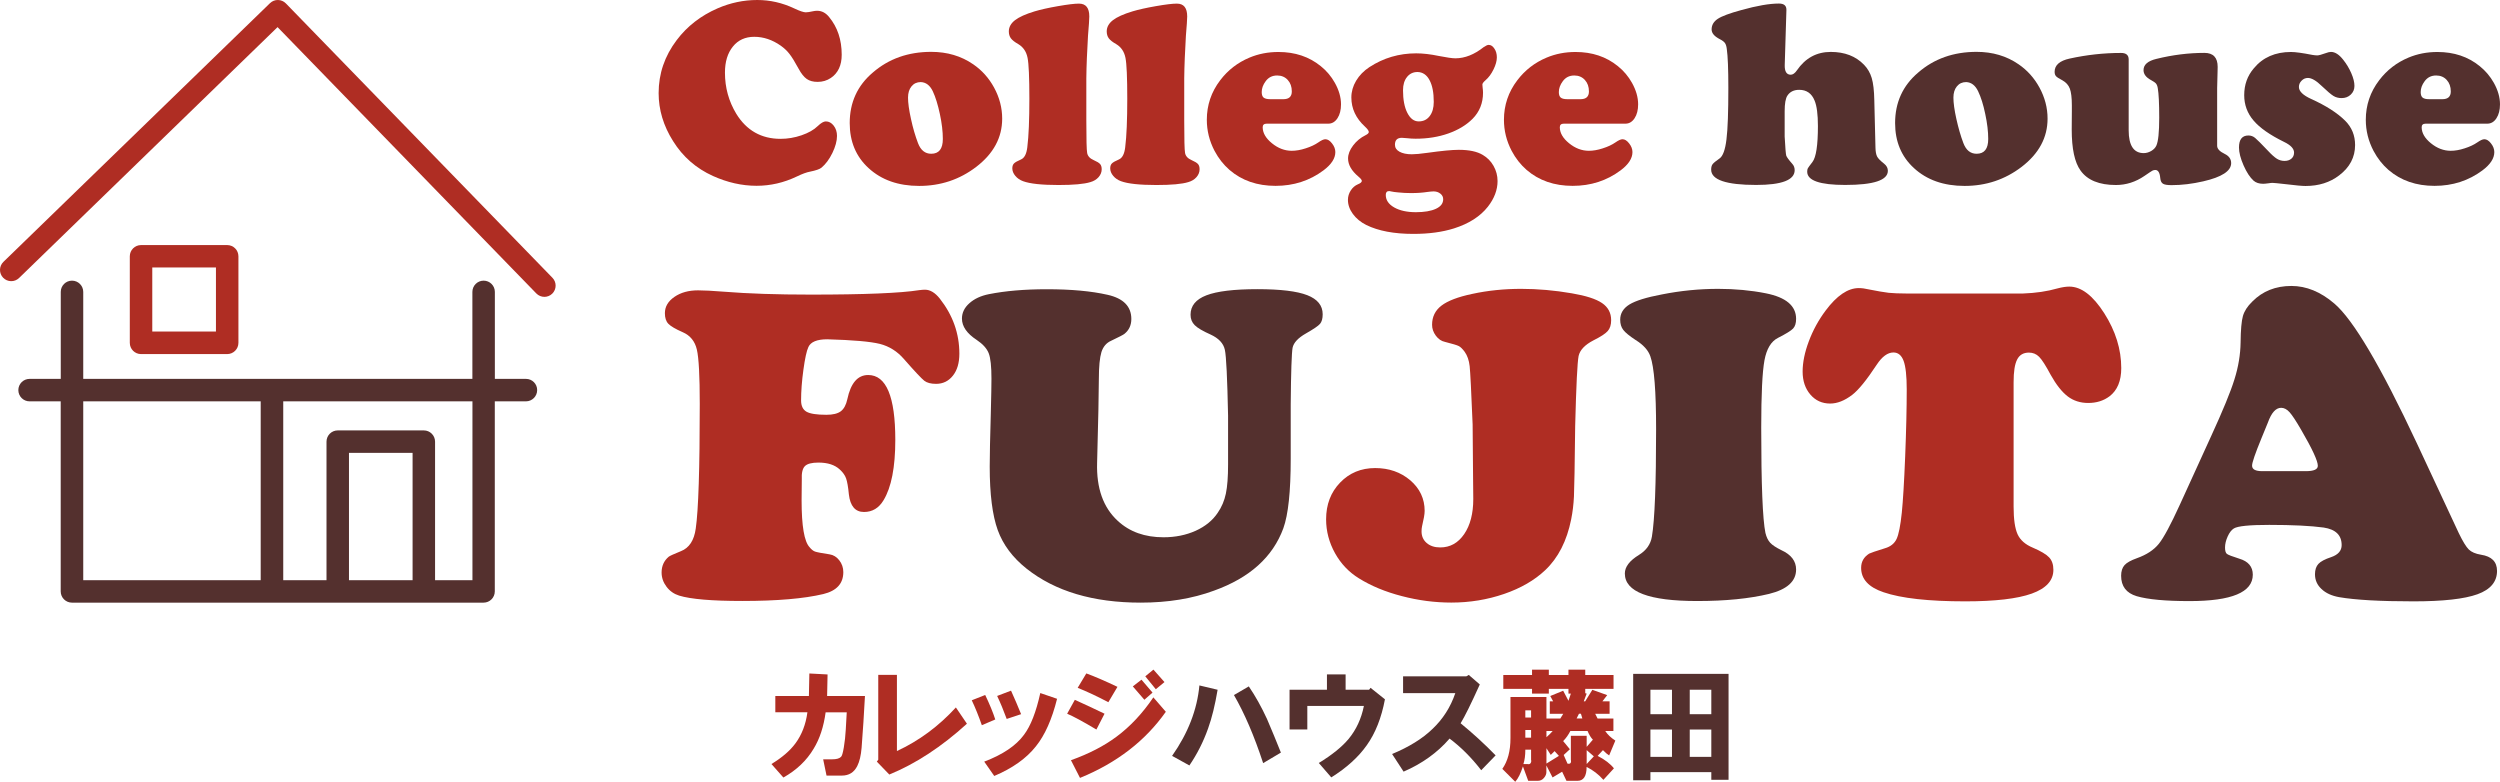 <?xml version="1.0" encoding="utf-8"?>
<!-- Generator: Adobe Illustrator 27.9.0, SVG Export Plug-In . SVG Version: 6.00 Build 0)  -->
<svg version="1.1" id="レイヤー_1" xmlns="http://www.w3.org/2000/svg" xmlns:xlink="http://www.w3.org/1999/xlink" x="0px"
	 y="0px" viewBox="0 0 387.13 121.06" style="enable-background:new 0 0 387.13 121.06;" xml:space="preserve">
<style type="text/css">
	.st0{fill:#AF2D23;}
	.st1{fill:#54302E;}
	.st2{fill:none;}
</style>
<g>
	<path class="st0" d="M119.46,118.31c1.63-0.99,2.87-2.05,3.71-3.19c0.99-1.34,1.61-2.94,1.86-4.82h-4.97v-2.52h5.2l0.07-3.49
		l2.82,0.15l-0.07,3.34h5.86c-0.15,2.82-0.32,5.49-0.52,8.02c-0.1,1.19-0.32,2.13-0.67,2.82c-0.5,0.99-1.29,1.48-2.38,1.48h-2.38
		l-0.52-2.52h1.41c0.64,0,1.09-0.12,1.34-0.37c0.15-0.1,0.3-0.59,0.45-1.48s0.25-1.81,0.3-2.75l0.15-2.67h-3.27
		c-0.3,2.23-0.92,4.11-1.86,5.64c-1.09,1.83-2.65,3.31-4.68,4.45L119.46,118.31z"/>
	<path class="st0" d="M135.78,117.94l0.22-0.3v-13.14h2.89v11.8c3.41-1.58,6.46-3.83,9.13-6.75l1.71,2.52
		c-3.91,3.56-7.92,6.19-12.02,7.87L135.78,117.94z"/>
	<path class="st0" d="M150.48,108.44l2.08-0.82c0.69,1.44,1.21,2.7,1.56,3.79l-2.08,0.89C151.54,110.87,151.02,109.58,150.48,108.44
		z M152.41,117.94c2.87-1.09,4.92-2.47,6.16-4.16c1.04-1.38,1.88-3.54,2.52-6.46l2.6,0.89c-0.79,3.17-1.88,5.62-3.27,7.35
		c-1.48,1.88-3.64,3.41-6.46,4.6L152.41,117.94z M154.41,107.77l2.15-0.82c0.54,1.19,1.06,2.4,1.56,3.64l-2.23,0.74
		C155.4,110,154.91,108.81,154.41,107.77z"/>
	<path class="st0" d="M165.25,110.52l1.19-2.15c1.53,0.69,3.07,1.41,4.6,2.15l-1.26,2.45C167.7,111.73,166.19,110.92,165.25,110.52z
		 M165.84,117.72c2.77-0.99,5.12-2.2,7.05-3.64c2.13-1.58,4.03-3.61,5.71-6.09l1.93,2.23c-3.17,4.5-7.6,7.92-13.29,10.24
		L165.84,117.72z M166.88,106.51l1.34-2.23c1.24,0.45,2.84,1.14,4.82,2.08l-1.41,2.38C169.95,107.85,168.37,107.11,166.88,106.51z
		 M175.42,106.29l1.34-1.04l1.71,2l-1.26,1.11L175.42,106.29z M177.35,104.73l1.26-1.04l1.71,1.93l-1.34,1.11L177.35,104.73z"/>
	<path class="st1" d="M181.5,117.05c2.47-3.51,3.88-7.15,4.23-10.91l2.82,0.67c-0.4,2.38-0.89,4.38-1.48,6.01
		c-0.74,2.08-1.71,3.98-2.89,5.71L181.5,117.05z M191.08,107.63l2.3-1.34c1.04,1.53,1.98,3.22,2.82,5.05
		c0.74,1.73,1.46,3.46,2.15,5.2l-2.75,1.63C194.22,113.96,192.71,110.45,191.08,107.63z"/>
	<path class="st1" d="M199.69,112.97v-6.16h5.79v-2.38h2.89v2.38h3.64l0.22-0.3l2.23,1.78c-0.54,2.87-1.48,5.25-2.82,7.12
		c-1.29,1.83-3.12,3.49-5.49,4.97l-1.93-2.23c2.03-1.24,3.56-2.47,4.6-3.71c1.19-1.43,1.98-3.14,2.38-5.12h-8.76v3.64H199.69z"/>
	<path class="st1" d="M215.57,116.76c2.62-1.09,4.7-2.38,6.23-3.86c1.63-1.53,2.82-3.39,3.56-5.57h-8.09v-2.6h9.8l0.37-0.22
		l1.71,1.48c-1.34,2.97-2.33,4.97-2.97,6.01c1.93,1.58,3.74,3.24,5.42,4.97l-2.23,2.3c-1.53-1.98-3.17-3.61-4.9-4.9
		c-1.88,2.18-4.26,3.88-7.12,5.12L215.57,116.76z"/>
	<path class="st0" d="M233.9,114.31v-6.38h5.57v3.34h2.15l0.45-0.74h-2.08v-1.93h0.52l-0.45-0.82l2-0.82l0.82,1.56l0.37-1.11h-0.37
		v-0.74h-3.04v0.74h-2.6v-0.74h-4.45v-2.15h4.45v-0.82h2.6v0.82h3.04v-0.82h2.6v0.82h4.38v2.15h-4.38v0.67l0.22,0.07l-0.45,1.19
		h0.22l1.11-1.78l2.3,0.82l-0.74,0.96h1.11v1.93h-2.23l0.37,0.74h2.45v1.93h-1.26c0.35,0.54,0.87,1.04,1.56,1.48l-0.96,2.3
		c-0.25-0.15-0.57-0.42-0.96-0.82l-0.82,0.89c1.14,0.59,1.98,1.24,2.52,1.93l-1.63,1.78c-0.74-0.84-1.61-1.51-2.6-2
		c0,1.43-0.47,2.15-1.41,2.15h-1.71l-0.67-1.41l-1.48,0.89l-0.96-1.86v1.04c0,0.3-0.12,0.59-0.37,0.89
		c-0.25,0.3-0.57,0.45-0.96,0.45h-1.48l-0.82-2.23c-0.35,1.09-0.74,1.88-1.19,2.38l-2-2C233.48,117.87,233.9,116.29,233.9,114.31z
		 M237.09,117.65v-1.56h-0.89c0,0.89-0.1,1.63-0.3,2.23h0.67c0.2,0.05,0.35,0,0.45-0.15C237.12,118.02,237.14,117.84,237.09,117.65z
		 M236.2,111.11h0.89V110h-0.89V111.11z M236.2,114.23h0.89v-1.19h-0.89V114.23z M239.47,114.16c0.4-0.35,0.72-0.67,0.96-0.96h-0.96
		V114.16z M239.47,118.24l1.93-1.19l-0.67-0.74l-0.59,0.59l-0.67-1.04V118.24z M243.25,117.65v-3.71h2.45v1.71l0.96-1.11
		c-0.3-0.3-0.57-0.74-0.82-1.34h-2.67c-0.3,0.59-0.67,1.11-1.11,1.56l1.04,1.26l-0.96,0.89l0.59,1.34
		C243.18,118.34,243.35,118.14,243.25,117.65z M244.14,111.26h0.89l-0.22-0.74h-0.3L244.14,111.26z M245.7,118.31l1.11-1.19
		l-1.11-0.96V118.31z"/>
	<path class="st1" d="M265,120.76v-1.19h-9.43v1.26h-2.67v-16.48h14.77v16.4H265z M255.57,110.6h3.34v-3.79h-3.34V110.6z
		 M255.57,117.2h3.34v-4.23h-3.34V117.2z M261.66,110.6H265v-3.79h-3.34V110.6z M261.66,117.2H265v-4.23h-3.34V117.2z"/>
</g>
<g>
	<g>
		<path class="st0" d="M117.26,0c1.97,0,3.88,0.43,5.72,1.3c0.86,0.41,1.47,0.61,1.8,0.61c0.24,0,0.63-0.06,1.18-0.18
			c0.18-0.04,0.37-0.06,0.59-0.06c0.7,0,1.32,0.32,1.84,0.97c1.3,1.57,1.95,3.51,1.95,5.84c0,1.63-0.56,2.83-1.68,3.59
			c-0.61,0.41-1.29,0.61-2.05,0.61c-0.69,0-1.25-0.15-1.68-0.45c-0.43-0.3-0.85-0.82-1.26-1.58c-0.58-1.07-1.05-1.83-1.42-2.3
			c-0.36-0.47-0.81-0.89-1.34-1.27c-1.31-0.92-2.68-1.38-4.11-1.38c-1.39,0-2.5,0.5-3.31,1.51c-0.82,1.01-1.23,2.35-1.23,4.04
			c0,2.32,0.59,4.45,1.76,6.38c1.59,2.58,3.88,3.87,6.85,3.87c1.09,0,2.18-0.18,3.25-0.55c1.07-0.37,1.91-0.84,2.5-1.42
			c0.51-0.49,0.93-0.73,1.26-0.73c0.47,0,0.88,0.22,1.22,0.66c0.34,0.44,0.51,0.97,0.51,1.59c0,0.78-0.24,1.66-0.71,2.63
			c-0.47,0.97-1.04,1.74-1.7,2.29c-0.28,0.23-0.87,0.43-1.76,0.61c-0.51,0.09-1.2,0.34-2.05,0.75c-2,0.96-4.08,1.44-6.24,1.44
			c-2.26,0-4.51-0.51-6.75-1.52c-2.61-1.18-4.67-2.98-6.18-5.41c-1.49-2.36-2.23-4.84-2.23-7.42c0-3,0.93-5.74,2.8-8.21
			c1.62-2.15,3.74-3.79,6.34-4.92C113.11,0.43,115.16,0,117.26,0z"/>
		<path class="st0" d="M144.2,8.03c2.47,0,4.64,0.64,6.51,1.93c1.34,0.92,2.41,2.11,3.22,3.59c0.84,1.54,1.26,3.15,1.26,4.82
			c0,2.93-1.34,5.42-4.03,7.48c-2.57,1.96-5.51,2.94-8.82,2.94c-3.23,0-5.84-0.92-7.84-2.76c-1.95-1.78-2.92-4.11-2.92-6.97
			c0-3.19,1.19-5.8,3.57-7.82C137.63,9.09,140.65,8.03,144.2,8.03z M142.58,12.71c-0.59,0-1.07,0.22-1.43,0.66
			c-0.36,0.44-0.54,1.02-0.54,1.75c0,0.81,0.15,1.92,0.46,3.31c0.3,1.4,0.67,2.64,1.08,3.72c0.42,1.11,1.1,1.66,2.05,1.66
			c1.2,0,1.8-0.76,1.8-2.29c0-1.14-0.15-2.43-0.46-3.87s-0.67-2.62-1.1-3.53C144,13.21,143.38,12.74,142.58,12.71z"/>
		<path class="st0" d="M168.22,12.16v6.51c0,2.88,0.04,4.55,0.13,5.03c0.09,0.47,0.42,0.84,1,1.09c0.5,0.22,0.83,0.42,1,0.61
			c0.17,0.19,0.25,0.46,0.25,0.81c0,0.45-0.16,0.85-0.48,1.22c-0.32,0.36-0.74,0.62-1.27,0.77c-0.97,0.3-2.61,0.45-4.93,0.45
			c-2.61,0-4.44-0.2-5.49-0.59c-0.49-0.18-0.89-0.45-1.2-0.82c-0.31-0.37-0.47-0.76-0.47-1.17c0-0.32,0.08-0.57,0.25-0.75
			c0.17-0.18,0.54-0.39,1.1-0.63c0.53-0.23,0.85-0.86,0.97-1.88c0.22-1.76,0.32-4.26,0.32-7.5c0-3.3-0.09-5.42-0.28-6.36
			c-0.19-0.95-0.66-1.65-1.42-2.11c-0.57-0.32-0.96-0.63-1.17-0.92s-0.31-0.65-0.31-1.06c0-0.66,0.32-1.24,0.95-1.73
			c0.63-0.49,1.65-0.95,3.04-1.37c0.93-0.28,2.14-0.55,3.63-0.81c1.49-0.26,2.57-0.39,3.24-0.39c1.07,0,1.6,0.66,1.6,1.99
			c0,0.43-0.07,1.43-0.2,2.98C168.34,7.93,168.24,10.15,168.22,12.16z"/>
		<path class="st0" d="M183.38,12.16v6.51c0,2.88,0.04,4.55,0.13,5.03c0.09,0.47,0.42,0.84,1,1.09c0.5,0.22,0.83,0.42,1,0.61
			c0.17,0.19,0.25,0.46,0.25,0.81c0,0.45-0.16,0.85-0.48,1.22c-0.32,0.36-0.74,0.62-1.27,0.77c-0.97,0.3-2.61,0.45-4.93,0.45
			c-2.61,0-4.44-0.2-5.49-0.59c-0.49-0.18-0.89-0.45-1.2-0.82c-0.31-0.37-0.47-0.76-0.47-1.17c0-0.32,0.08-0.57,0.25-0.75
			c0.17-0.18,0.54-0.39,1.1-0.63c0.53-0.23,0.85-0.86,0.97-1.88c0.22-1.76,0.32-4.26,0.32-7.5c0-3.3-0.09-5.42-0.28-6.36
			c-0.19-0.95-0.66-1.65-1.42-2.11c-0.57-0.32-0.96-0.63-1.17-0.92s-0.31-0.65-0.31-1.06c0-0.66,0.32-1.24,0.95-1.73
			c0.63-0.49,1.65-0.95,3.04-1.37c0.93-0.28,2.14-0.55,3.63-0.81c1.49-0.26,2.57-0.39,3.24-0.39c1.07,0,1.6,0.66,1.6,1.99
			c0,0.43-0.07,1.43-0.2,2.98C183.5,7.93,183.4,10.15,183.38,12.16z"/>
		<path class="st0" d="M205.69,19.15h-9.53c-0.42,0-0.63,0.18-0.63,0.55c0,0.88,0.48,1.71,1.43,2.48c0.95,0.78,1.98,1.17,3.07,1.17
			c0.65,0,1.37-0.12,2.16-0.38c0.79-0.25,1.44-0.56,1.96-0.92c0.46-0.32,0.82-0.49,1.09-0.49c0.35,0,0.7,0.22,1.03,0.65
			c0.34,0.43,0.51,0.88,0.51,1.34c0,0.97-0.61,1.91-1.82,2.82c-2.15,1.61-4.63,2.41-7.44,2.41c-2.84,0-5.22-0.82-7.13-2.47
			c-0.93-0.81-1.7-1.79-2.31-2.94c-0.8-1.53-1.2-3.13-1.2-4.82c0-2.27,0.69-4.31,2.07-6.12c1.19-1.57,2.7-2.74,4.54-3.51
			c1.38-0.58,2.87-0.87,4.48-0.87c2.57,0,4.75,0.73,6.55,2.19c0.91,0.73,1.63,1.59,2.19,2.59c0.63,1.13,0.95,2.24,0.95,3.32
			c0,0.88-0.18,1.6-0.55,2.16S206.27,19.15,205.69,19.15z M196.69,15.36h2.05c0.86,0,1.3-0.4,1.3-1.2c0-0.73-0.21-1.32-0.63-1.78
			s-0.97-0.69-1.64-0.69c-0.76,0-1.35,0.3-1.78,0.89c-0.41,0.55-0.61,1.11-0.61,1.68c0,0.41,0.1,0.69,0.29,0.85
			S196.21,15.36,196.69,15.36z"/>
		<path class="st0" d="M230.52,6.95c0.34,0,0.64,0.19,0.89,0.58c0.26,0.38,0.38,0.83,0.38,1.35c0,0.55-0.17,1.18-0.52,1.88
			c-0.34,0.7-0.76,1.26-1.25,1.68c-0.31,0.27-0.47,0.49-0.47,0.65c0,0.04,0.01,0.2,0.04,0.49c0.04,0.28,0.06,0.54,0.06,0.77
			c0,1.61-0.54,2.96-1.62,4.05c-0.97,0.97-2.23,1.73-3.76,2.27c-1.53,0.54-3.22,0.81-5.06,0.81c-0.45,0-0.88-0.03-1.32-0.08
			c-0.35-0.04-0.62-0.06-0.81-0.06c-0.72,0-1.07,0.36-1.07,1.07c0,0.46,0.23,0.82,0.7,1.08c0.47,0.26,1.1,0.4,1.9,0.4
			c0.54,0,1.34-0.07,2.39-0.22c2.22-0.31,3.85-0.47,4.9-0.47c1.59,0,2.83,0.26,3.71,0.79c0.7,0.41,1.26,0.97,1.67,1.7
			c0.41,0.73,0.62,1.51,0.62,2.35c0,1.36-0.5,2.69-1.5,3.97c-1.19,1.51-2.94,2.63-5.25,3.36c-1.81,0.57-3.9,0.85-6.28,0.85
			c-3,0-5.43-0.46-7.3-1.38c-0.86-0.43-1.55-1-2.07-1.7c-0.51-0.7-0.77-1.43-0.77-2.19c0-0.53,0.15-1.01,0.44-1.46
			s0.66-0.76,1.1-0.95c0.41-0.16,0.61-0.34,0.61-0.53c0-0.15-0.17-0.36-0.51-0.65c-1.08-0.91-1.62-1.84-1.62-2.82
			c0-0.65,0.26-1.32,0.78-2.01c0.52-0.69,1.17-1.22,1.94-1.6c0.32-0.16,0.49-0.32,0.49-0.49c0-0.19-0.2-0.47-0.61-0.85
			c-1.39-1.28-2.09-2.78-2.09-4.5c0-0.9,0.25-1.77,0.74-2.59c0.49-0.82,1.18-1.53,2.06-2.11c2.18-1.42,4.59-2.13,7.24-2.13
			c1.05,0,2.23,0.14,3.53,0.41c1.23,0.24,2.07,0.36,2.53,0.36c1.47,0,2.94-0.58,4.4-1.74C230.09,7.07,230.34,6.95,230.52,6.95z
			 M215.1,29.59c-0.34,0-0.51,0.2-0.51,0.59c0,0.8,0.43,1.44,1.3,1.94c0.86,0.49,1.99,0.74,3.36,0.74c1.32,0,2.36-0.18,3.11-0.53
			c0.75-0.35,1.12-0.84,1.12-1.48c0-0.34-0.14-0.63-0.43-0.86s-0.64-0.35-1.05-0.35c-0.22,0-0.53,0.03-0.93,0.08
			c-0.76,0.12-1.6,0.18-2.53,0.18c-0.69,0-1.35-0.03-1.99-0.1c-0.47-0.04-0.86-0.09-1.16-0.16C215.26,29.6,215.16,29.59,215.1,29.59
			z M219.51,11.15c-0.68,0-1.22,0.26-1.63,0.77c-0.41,0.51-0.62,1.2-0.62,2.05c0,1.46,0.22,2.63,0.67,3.51
			c0.45,0.88,1.03,1.32,1.76,1.32c0.72,0,1.28-0.27,1.7-0.82c0.42-0.55,0.63-1.28,0.63-2.2c0-1.45-0.22-2.57-0.66-3.38
			C220.93,11.59,220.31,11.17,219.51,11.15z"/>
		<path class="st0" d="M251.7,19.15h-9.53c-0.42,0-0.63,0.18-0.63,0.55c0,0.88,0.48,1.71,1.43,2.48c0.95,0.78,1.98,1.17,3.07,1.17
			c0.65,0,1.37-0.12,2.16-0.38c0.79-0.25,1.44-0.56,1.96-0.92c0.46-0.32,0.82-0.49,1.09-0.49c0.35,0,0.7,0.22,1.03,0.65
			c0.34,0.43,0.51,0.88,0.51,1.34c0,0.97-0.61,1.91-1.82,2.82c-2.15,1.61-4.63,2.41-7.44,2.41c-2.84,0-5.22-0.82-7.13-2.47
			c-0.93-0.81-1.7-1.79-2.31-2.94c-0.8-1.53-1.2-3.13-1.2-4.82c0-2.27,0.69-4.31,2.07-6.12c1.19-1.57,2.7-2.74,4.54-3.51
			c1.38-0.58,2.87-0.87,4.48-0.87c2.57,0,4.75,0.73,6.55,2.19c0.91,0.73,1.63,1.59,2.19,2.59c0.63,1.13,0.95,2.24,0.95,3.32
			c0,0.88-0.18,1.6-0.55,2.16S252.28,19.15,251.7,19.15z M242.7,15.36h2.05c0.86,0,1.3-0.4,1.3-1.2c0-0.73-0.21-1.32-0.63-1.78
			s-0.97-0.69-1.64-0.69c-0.76,0-1.35,0.3-1.78,0.89c-0.41,0.55-0.61,1.11-0.61,1.68c0,0.41,0.1,0.69,0.29,0.85
			S242.21,15.36,242.7,15.36z"/>
		<path class="st1" d="M276.63,1.56l-0.26,8.49c-0.03,1.01,0.28,1.52,0.93,1.52c0.32,0,0.64-0.22,0.95-0.67
			c1.31-1.91,3.06-2.86,5.25-2.86c2.15,0,3.86,0.66,5.13,1.97c0.57,0.58,0.97,1.27,1.21,2.07c0.24,0.8,0.37,1.94,0.4,3.43l0.18,7.32
			c0.01,0.64,0.1,1.1,0.25,1.4c0.15,0.3,0.52,0.67,1.08,1.11c0.39,0.31,0.59,0.68,0.59,1.11c0,1.46-2.2,2.19-6.61,2.19
			c-3.92,0-5.88-0.68-5.88-2.05c0-0.23,0.03-0.41,0.1-0.53c0.07-0.12,0.3-0.45,0.71-0.97c0.57-0.74,0.85-2.6,0.85-5.57
			c0-1.8-0.17-3.11-0.51-3.93c-0.45-1.12-1.24-1.68-2.39-1.68c-0.82,0-1.43,0.3-1.82,0.89c-0.29,0.43-0.43,1.24-0.43,2.43v3.91
			c0.09,1.73,0.18,2.71,0.24,2.94c0.07,0.23,0.38,0.66,0.93,1.28c0.26,0.28,0.38,0.61,0.38,0.99c0,1.53-1.99,2.29-5.96,2.29
			c-4.65,0-6.97-0.79-6.97-2.37c0-0.36,0.07-0.65,0.22-0.84c0.15-0.2,0.51-0.5,1.09-0.9c0.51-0.36,0.87-1.35,1.06-2.95
			c0.2-1.6,0.29-4.25,0.29-7.96c0-2.91-0.08-4.92-0.24-6.04c-0.05-0.42-0.15-0.73-0.29-0.92c-0.14-0.2-0.41-0.4-0.8-0.6
			c-0.84-0.43-1.26-0.93-1.26-1.5c0-0.68,0.32-1.22,0.95-1.64c0.63-0.42,1.85-0.87,3.65-1.36c2.43-0.68,4.37-1.01,5.82-1.01
			C276.28,0.55,276.65,0.89,276.63,1.56z"/>
		<path class="st1" d="M306.08,8.03c2.47,0,4.64,0.64,6.51,1.93c1.34,0.92,2.41,2.11,3.22,3.59c0.84,1.54,1.26,3.15,1.26,4.82
			c0,2.93-1.34,5.42-4.03,7.48c-2.57,1.96-5.51,2.94-8.82,2.94c-3.23,0-5.84-0.92-7.84-2.76c-1.95-1.78-2.92-4.11-2.92-6.97
			c0-3.19,1.19-5.8,3.57-7.82C299.5,9.09,302.52,8.03,306.08,8.03z M304.46,12.71c-0.59,0-1.07,0.22-1.43,0.66
			c-0.36,0.44-0.54,1.02-0.54,1.75c0,0.81,0.15,1.92,0.46,3.31s0.67,2.64,1.08,3.72c0.42,1.11,1.1,1.66,2.05,1.66
			c1.2,0,1.8-0.76,1.8-2.29c0-1.14-0.15-2.43-0.46-3.87c-0.3-1.45-0.67-2.62-1.11-3.53C305.87,13.21,305.25,12.74,304.46,12.71z"/>
		<path class="st1" d="M329.63,9.2v10.98c0,2.35,0.78,3.53,2.33,3.53c0.39,0,0.78-0.11,1.16-0.33c0.38-0.22,0.64-0.5,0.79-0.82
			c0.3-0.65,0.45-2.09,0.45-4.34c0-2.22-0.08-3.73-0.22-4.54c-0.05-0.34-0.15-0.58-0.28-0.74c-0.14-0.16-0.39-0.33-0.77-0.54
			c-0.77-0.41-1.16-0.92-1.16-1.54c0-0.84,0.66-1.42,1.99-1.74c2.51-0.62,4.99-0.93,7.44-0.93c1.36,0,2.05,0.72,2.05,2.17
			c0,0.15-0.01,0.45-0.02,0.91c-0.03,0.65-0.05,1.44-0.06,2.37v8.94c0,0.46,0.39,0.88,1.18,1.26c0.66,0.32,0.99,0.8,0.99,1.42
			c0,1.22-1.44,2.16-4.32,2.82c-1.69,0.39-3.32,0.59-4.91,0.59c-0.65,0-1.09-0.07-1.33-0.22c-0.24-0.15-0.38-0.44-0.42-0.87
			c-0.07-0.84-0.33-1.26-0.77-1.26c-0.16,0-0.31,0.04-0.45,0.11s-0.55,0.35-1.24,0.82c-1.36,0.93-2.83,1.4-4.4,1.4
			c-2.59,0-4.43-0.75-5.49-2.25c-0.91-1.26-1.36-3.37-1.36-6.34c0-1.11,0.01-2.05,0.02-2.84c0-0.46,0-0.77,0-0.93
			c0-1.16-0.11-2.02-0.31-2.56c-0.21-0.55-0.59-0.98-1.15-1.29c-0.53-0.27-0.86-0.49-1-0.65c-0.14-0.16-0.21-0.39-0.21-0.67
			c0-1.03,0.78-1.71,2.33-2.05c2.65-0.58,5.3-0.87,7.94-0.87C329.23,8.19,329.63,8.53,329.63,9.2z"/>
		<path class="st1" d="M354.76,8.05c0.68,0,1.78,0.15,3.3,0.45c0.31,0.05,0.57,0.08,0.77,0.08c0.23,0,0.67-0.12,1.34-0.36
			c0.31-0.12,0.57-0.18,0.79-0.18c0.62,0,1.25,0.4,1.88,1.2c0.51,0.64,0.93,1.33,1.26,2.09s0.49,1.41,0.49,1.97
			c0,0.54-0.19,0.99-0.57,1.35c-0.38,0.36-0.85,0.54-1.42,0.54c-0.47,0-0.9-0.11-1.27-0.34c-0.37-0.23-0.97-0.74-1.79-1.52
			c-0.86-0.84-1.58-1.26-2.15-1.26c-0.38,0-0.71,0.14-0.98,0.42c-0.28,0.28-0.42,0.6-0.42,0.98c0,0.66,0.63,1.28,1.91,1.86
			c2.28,1.03,4.03,2.15,5.25,3.36c1.03,1.03,1.54,2.28,1.54,3.77c0,1.88-0.82,3.45-2.47,4.7c-1.42,1.09-3.16,1.64-5.21,1.64
			c-0.53,0-1.49-0.09-2.88-0.26c-1.31-0.15-2.05-0.22-2.21-0.22c-0.18,0-0.38,0.02-0.61,0.06c-0.39,0.05-0.68,0.08-0.85,0.08
			c-0.63,0-1.13-0.16-1.5-0.49c-0.55-0.5-1.07-1.29-1.54-2.36s-0.71-2-0.71-2.77c0-1.24,0.49-1.86,1.46-1.86
			c0.38,0,0.73,0.12,1.04,0.38s0.98,0.92,2,2c0.55,0.59,1.01,1,1.38,1.23c0.36,0.22,0.76,0.33,1.17,0.33c0.45,0,0.8-0.12,1.07-0.35
			s0.41-0.55,0.41-0.94c0-0.61-0.52-1.16-1.56-1.66c-2.18-1.07-3.75-2.17-4.71-3.3c-0.97-1.13-1.45-2.45-1.45-3.93
			c0-1.61,0.49-2.99,1.48-4.15C350.41,8.88,352.33,8.05,354.76,8.05z"/>
		<path class="st1" d="M385.16,19.15h-9.53c-0.42,0-0.63,0.18-0.63,0.55c0,0.88,0.48,1.71,1.43,2.48c0.95,0.78,1.98,1.17,3.07,1.17
			c0.65,0,1.37-0.12,2.16-0.38c0.79-0.25,1.44-0.56,1.96-0.92c0.46-0.32,0.82-0.49,1.09-0.49c0.35,0,0.7,0.22,1.03,0.65
			c0.34,0.43,0.51,0.88,0.51,1.34c0,0.97-0.61,1.91-1.82,2.82c-2.15,1.61-4.63,2.41-7.44,2.41c-2.84,0-5.21-0.82-7.13-2.47
			c-0.93-0.81-1.7-1.79-2.31-2.94c-0.8-1.53-1.2-3.13-1.2-4.82c0-2.27,0.69-4.31,2.07-6.12c1.19-1.57,2.7-2.74,4.54-3.51
			c1.38-0.58,2.87-0.87,4.48-0.87c2.57,0,4.75,0.73,6.55,2.19c0.9,0.73,1.63,1.59,2.19,2.59c0.63,1.13,0.95,2.24,0.95,3.32
			c0,0.88-0.18,1.6-0.55,2.16C386.22,18.87,385.74,19.15,385.16,19.15z M376.16,15.36h2.05c0.86,0,1.3-0.4,1.3-1.2
			c0-0.73-0.21-1.32-0.63-1.78c-0.42-0.46-0.97-0.69-1.64-0.69c-0.76,0-1.35,0.3-1.78,0.89c-0.41,0.55-0.61,1.11-0.61,1.68
			c0,0.41,0.1,0.69,0.29,0.85C375.34,15.28,375.68,15.36,376.16,15.36z"/>
	</g>
	<g>
		<path class="st0" d="M128.1,52.54c-1.58,0-2.56,0.4-2.92,1.2c-0.28,0.6-0.53,1.77-0.77,3.51c-0.24,1.74-0.36,3.32-0.36,4.75
			c0,0.85,0.28,1.43,0.83,1.75c0.55,0.32,1.58,0.48,3.09,0.48c1.01,0,1.75-0.18,2.24-0.55c0.48-0.37,0.81-0.99,1-1.86
			c0.53-2.5,1.6-3.75,3.23-3.75c2.8,0,4.2,3.35,4.2,10.04c0,4.24-0.61,7.36-1.82,9.35c-0.73,1.22-1.74,1.82-3.03,1.82
			c-1.35,0-2.13-0.91-2.34-2.72c-0.11-1.17-0.26-1.99-0.43-2.48s-0.5-0.94-0.98-1.38c-0.76-0.71-1.86-1.07-3.3-1.07
			c-1.03,0-1.73,0.18-2.1,0.55c-0.37,0.37-0.53,1.07-0.48,2.1c0,0.18-0.01,1.25-0.03,3.2c0,3.97,0.41,6.39,1.24,7.26
			c0.27,0.34,0.56,0.57,0.84,0.67c0.29,0.1,1.04,0.25,2.25,0.43c0.6,0.09,1.1,0.4,1.51,0.93c0.41,0.53,0.62,1.14,0.62,1.82
			c0,1.77-1.03,2.9-3.1,3.4c-2.98,0.71-7.16,1.07-12.55,1.07c-4.72,0-7.98-0.28-9.77-0.83c-0.8-0.25-1.46-0.71-1.96-1.38
			c-0.5-0.66-0.76-1.4-0.76-2.2c0-1.01,0.37-1.82,1.1-2.44c0.18-0.14,0.81-0.42,1.89-0.86c1.28-0.5,2.05-1.67,2.3-3.51
			c0.41-2.82,0.62-9.25,0.62-19.29c0-4.33-0.15-7.14-0.45-8.42c-0.3-1.28-1.02-2.18-2.17-2.68c-1.15-0.5-1.9-0.95-2.25-1.32
			c-0.36-0.38-0.53-0.92-0.53-1.63c0-1.01,0.49-1.85,1.48-2.53c0.99-0.68,2.2-1.01,3.65-1.01c0.92,0,2.26,0.07,4.02,0.21
			c3.74,0.3,8.21,0.45,13.41,0.45c8.32,0,13.93-0.23,16.82-0.69c0.39-0.05,0.69-0.07,0.89-0.07c0.8,0,1.57,0.46,2.3,1.38
			c2.02,2.57,3.03,5.41,3.03,8.53c0,1.42-0.33,2.56-1,3.4c-0.67,0.85-1.54,1.27-2.61,1.27c-0.8,0-1.41-0.16-1.82-0.48
			c-0.41-0.32-1.47-1.44-3.16-3.37c-1.03-1.19-2.28-1.97-3.73-2.34C134.78,52.89,132.07,52.65,128.1,52.54z"/>
		<path class="st1" d="M199.87,62.65v8.39c0,5.07-0.38,8.65-1.14,10.76c-1.63,4.45-5.2,7.67-10.73,9.66
			c-3.35,1.24-7.13,1.86-11.35,1.86c-7.36,0-13.25-1.75-17.68-5.26c-2.16-1.72-3.65-3.71-4.47-5.98s-1.24-5.55-1.24-9.83
			c0-1.67,0.06-4.42,0.17-8.25c0.07-2.71,0.1-4.49,0.1-5.36c0-1.9-0.14-3.22-0.43-3.95c-0.29-0.73-0.91-1.42-1.87-2.06
			c-1.51-0.99-2.27-2.09-2.27-3.3c0-0.89,0.38-1.69,1.15-2.37c0.77-0.69,1.78-1.16,3.04-1.41c2.52-0.5,5.5-0.76,8.94-0.76
			c3.78,0,6.92,0.29,9.42,0.86c2.45,0.55,3.68,1.8,3.68,3.75c0,0.96-0.36,1.73-1.07,2.3c-0.16,0.14-0.85,0.49-2.06,1.07
			c-0.73,0.32-1.23,0.91-1.5,1.75c-0.26,0.85-0.4,2.25-0.4,4.2c0,1.99-0.09,6.3-0.27,12.93c-0.12,3.94,0.95,6.95,3.2,9.01
			c1.83,1.7,4.2,2.54,7.08,2.54c1.83,0,3.5-0.34,4.99-1.01c1.49-0.68,2.62-1.6,3.4-2.77c0.62-0.89,1.04-1.89,1.27-2.99
			c0.23-1.1,0.34-2.6,0.34-4.5v-7.57c-0.12-5.8-0.28-9.2-0.5-10.2c-0.22-1-0.96-1.78-2.22-2.36c-1.19-0.53-2.01-1.01-2.44-1.44
			c-0.44-0.44-0.65-0.97-0.65-1.62c0-1.38,0.82-2.38,2.46-3.01c1.64-0.63,4.27-0.95,7.89-0.95c3.55,0,6.13,0.31,7.72,0.93
			c1.59,0.62,2.39,1.6,2.39,2.96c0,0.67-0.14,1.16-0.41,1.48c-0.27,0.32-1,0.81-2.17,1.48c-1.22,0.69-1.91,1.43-2.08,2.22
			C200.02,54.62,199.91,57.56,199.87,62.65z"/>
		<path class="st0" d="M235.56,44.73c2.57,0,5.18,0.23,7.84,0.69c2.18,0.37,3.74,0.87,4.68,1.51c0.94,0.64,1.41,1.52,1.41,2.65
			c0,0.71-0.17,1.27-0.52,1.67c-0.34,0.4-1.09,0.89-2.23,1.46c-1.33,0.69-2.09,1.5-2.29,2.42c-0.19,0.93-0.37,4.53-0.53,10.81
			c-0.07,6.08-0.13,9.72-0.19,10.94c-0.06,1.22-0.2,2.4-0.43,3.54c-0.67,3.35-2.01,5.97-4.02,7.87c-1.65,1.56-3.77,2.79-6.36,3.68
			c-2.59,0.89-5.32,1.34-8.18,1.34c-2.54,0-5.1-0.33-7.65-1c-2.56-0.66-4.77-1.58-6.65-2.75c-1.56-0.96-2.8-2.26-3.71-3.9
			s-1.38-3.39-1.38-5.24c0-2.29,0.72-4.19,2.17-5.69c1.44-1.5,3.25-2.25,5.43-2.25c2.13,0,3.94,0.63,5.43,1.89
			c1.49,1.28,2.23,2.87,2.23,4.75c0,0.48-0.14,1.28-0.41,2.41c-0.05,0.23-0.07,0.48-0.07,0.76c0,0.73,0.26,1.33,0.79,1.79
			s1.23,0.69,2.1,0.69c1.54,0,2.77-0.69,3.71-2.06s1.41-3.19,1.41-5.43l-0.03-3.13l-0.07-8.42c-0.21-5.11-0.36-8.12-0.46-9.03
			c-0.1-0.91-0.36-1.64-0.77-2.22c-0.34-0.46-0.65-0.76-0.91-0.89c-0.26-0.14-0.98-0.35-2.15-0.65c-0.55-0.11-1.02-0.44-1.41-0.96
			c-0.39-0.53-0.58-1.09-0.58-1.69c0-1.24,0.49-2.23,1.46-2.97c0.97-0.74,2.56-1.35,4.76-1.81
			C230.41,44.98,232.95,44.73,235.56,44.73z"/>
		<path class="st1" d="M266.06,44.73c2.61,0,5.08,0.23,7.39,0.69c3.12,0.62,4.68,1.94,4.68,3.95c0,0.67-0.15,1.16-0.46,1.5
			c-0.31,0.33-1.1,0.82-2.36,1.46c-1.05,0.53-1.75,1.69-2.08,3.47c-0.33,1.79-0.5,5.27-0.5,10.45c0,8.76,0.22,14.18,0.65,16.27
			c0.16,0.67,0.41,1.17,0.74,1.53c0.33,0.36,0.91,0.74,1.74,1.15c1.51,0.69,2.27,1.69,2.27,2.99c0,1.83-1.4,3.09-4.2,3.78
			c-3.03,0.73-6.73,1.1-11.11,1.1c-7.47,0-11.21-1.42-11.21-4.26c0-1.03,0.73-1.99,2.2-2.89c1.12-0.69,1.79-1.63,1.99-2.82
			c0.44-2.61,0.65-8.16,0.65-16.64c0-5.87-0.3-9.63-0.89-11.28c-0.32-0.94-1.09-1.79-2.3-2.54c-0.94-0.62-1.57-1.13-1.89-1.55
			c-0.32-0.41-0.48-0.94-0.48-1.58c0-0.99,0.48-1.77,1.43-2.36c0.95-0.58,2.63-1.11,5.04-1.56
			C260.23,45.02,263.13,44.73,266.06,44.73z"/>
		<path class="st0" d="M295.16,45.45h18.12c1.95-0.07,3.73-0.33,5.33-0.79c0.69-0.18,1.29-0.28,1.82-0.28
			c1.86,0,3.66,1.38,5.42,4.13c1.75,2.75,2.63,5.58,2.63,8.49c0,1.99-0.61,3.45-1.82,4.37c-0.92,0.69-2.02,1.03-3.3,1.03
			c-1.22,0-2.27-0.34-3.16-1.01c-0.89-0.68-1.78-1.79-2.65-3.35c-0.76-1.42-1.35-2.35-1.79-2.79c-0.44-0.44-0.96-0.65-1.58-0.65
			c-0.85,0-1.46,0.36-1.82,1.07c-0.37,0.71-0.55,1.88-0.55,3.51v19.26c0,1.97,0.21,3.4,0.62,4.3c0.41,0.89,1.19,1.58,2.34,2.06
			c1.24,0.53,2.08,1.03,2.53,1.5c0.45,0.47,0.67,1.12,0.67,1.94c0,1.65-1.12,2.88-3.35,3.68s-5.67,1.2-10.3,1.2
			c-5.69,0-9.9-0.47-12.65-1.41c-2.32-0.78-3.47-2.04-3.47-3.78c0-0.94,0.41-1.67,1.24-2.2c0.21-0.11,1.02-0.39,2.44-0.83
			c0.87-0.25,1.47-0.73,1.81-1.44c0.33-0.71,0.6-2.07,0.81-4.09c0.18-1.79,0.36-4.68,0.52-8.68c0.16-4,0.24-7.47,0.24-10.4
			c0-2.06-0.16-3.53-0.48-4.4c-0.32-0.87-0.85-1.31-1.58-1.31c-0.89,0-1.77,0.64-2.61,1.93c-1.54,2.34-2.8,3.89-3.78,4.64
			c-1.17,0.89-2.3,1.34-3.41,1.34c-1.24,0-2.26-0.46-3.06-1.39c-0.8-0.93-1.2-2.12-1.2-3.56c0-1.42,0.32-2.99,0.96-4.69
			c0.64-1.71,1.5-3.28,2.58-4.73c1.74-2.34,3.46-3.51,5.16-3.51c0.46,0,0.99,0.07,1.58,0.21c1.24,0.25,2.25,0.42,3.04,0.52
			C293.21,45.41,294.12,45.45,295.16,45.45z"/>
		<path class="st1" d="M374.25,68.63l6.5,13.93c0.62,1.28,1.14,2.13,1.55,2.53c0.41,0.4,1.04,0.67,1.89,0.81
			c1.65,0.25,2.48,1.09,2.48,2.51c0,1.67-1.01,2.88-3.03,3.61s-5.32,1.1-9.9,1.1c-5.18,0-9.02-0.22-11.52-0.65
			c-1.15-0.21-2.06-0.62-2.73-1.26c-0.68-0.63-1.01-1.39-1.01-2.29c0-0.69,0.18-1.22,0.53-1.6s1.01-0.73,1.98-1.05
			c1.08-0.37,1.62-0.99,1.62-1.86c0-1.54-0.93-2.44-2.79-2.72c-2-0.27-4.8-0.41-8.43-0.41c-3.05,0-4.87,0.18-5.47,0.55
			c-0.37,0.23-0.69,0.64-0.96,1.24c-0.27,0.6-0.41,1.17-0.41,1.72c0,0.5,0.1,0.83,0.29,0.98c0.19,0.15,0.83,0.4,1.91,0.74
			c1.4,0.41,2.1,1.24,2.1,2.48c0,2.73-3.27,4.09-9.8,4.09c-3.71,0-6.44-0.25-8.18-0.76c-1.61-0.48-2.41-1.54-2.41-3.16
			c0-0.71,0.18-1.26,0.53-1.65c0.35-0.39,0.99-0.74,1.91-1.07c1.49-0.53,2.62-1.27,3.39-2.22c0.77-0.95,1.86-2.99,3.28-6.1
			l4.85-10.63c1.79-3.9,2.99-6.81,3.59-8.75c0.61-1.94,0.92-3.83,0.95-5.69c0.02-1.97,0.14-3.34,0.36-4.11
			c0.22-0.77,0.7-1.52,1.46-2.25c1.58-1.6,3.6-2.41,6.05-2.41c2.31,0,4.53,0.91,6.64,2.72C364.39,49.48,368.66,56.69,374.25,68.63z
			 M350.32,72.96h6.74c1.24,0,1.86-0.27,1.86-0.83c0-0.76-0.86-2.61-2.58-5.57c-0.78-1.35-1.38-2.26-1.79-2.72
			c-0.41-0.46-0.85-0.69-1.31-0.69c-0.83,0-1.51,0.77-2.06,2.3c-0.09,0.21-0.42,1.02-1,2.44c-0.96,2.34-1.44,3.74-1.44,4.2
			C348.73,72.68,349.26,72.96,350.32,72.96z"/>
	</g>
	<g>
		<path class="st1" d="M81.45,58.67h-4.82V45.2c0-0.96-0.78-1.74-1.74-1.74c-0.96,0-1.74,0.78-1.74,1.74v13.47H12.89V45.2
			c0-0.96-0.78-1.74-1.74-1.74c-0.96,0-1.74,0.78-1.74,1.74v13.47H4.58c-0.96,0-1.74,0.78-1.74,1.74c0,0.96,0.78,1.74,1.74,1.74
			h4.82v29.43c0,0.96,0.78,1.74,1.74,1.74h63.74c0.96,0,1.74-0.78,1.74-1.74V62.15h4.82c0.96,0,1.74-0.78,1.74-1.74
			C83.19,59.45,82.41,58.67,81.45,58.67z M40.37,89.84H12.89V62.15h27.48V89.84z M63.89,89.84h-9.85V70.13h9.85V89.84z M73.15,89.84
			h-5.78V68.39c0-0.96-0.78-1.74-1.74-1.74H52.3c-0.96,0-1.74,0.78-1.74,1.74v21.45h-6.7V62.15h29.3V89.84z"/>
		<path class="st0" d="M35.18,37.95H21.84c-0.96,0-1.74,0.78-1.74,1.74v13.4c0,0.96,0.78,1.74,1.74,1.74h13.34
			c0.96,0,1.74-0.78,1.74-1.74v-13.4C36.92,38.72,36.14,37.95,35.18,37.95z M33.44,51.34h-9.86v-9.92h9.86V51.34z"/>
		<path class="st0" d="M84.3,45.97c-0.45,0-0.91-0.18-1.25-0.53L42.98,4.2L2.95,43.05c-0.69,0.67-1.79,0.65-2.46-0.04
			c-0.67-0.69-0.65-1.79,0.04-2.46L41.81,0.49c0.69-0.67,1.79-0.65,2.46,0.04l41.28,42.49c0.67,0.69,0.65,1.79-0.04,2.46
			C85.17,45.81,84.73,45.97,84.3,45.97"/>
		<rect x="0" y="0" class="st2" width="86.04" height="93.32"/>
	</g>
</g>
</svg>

